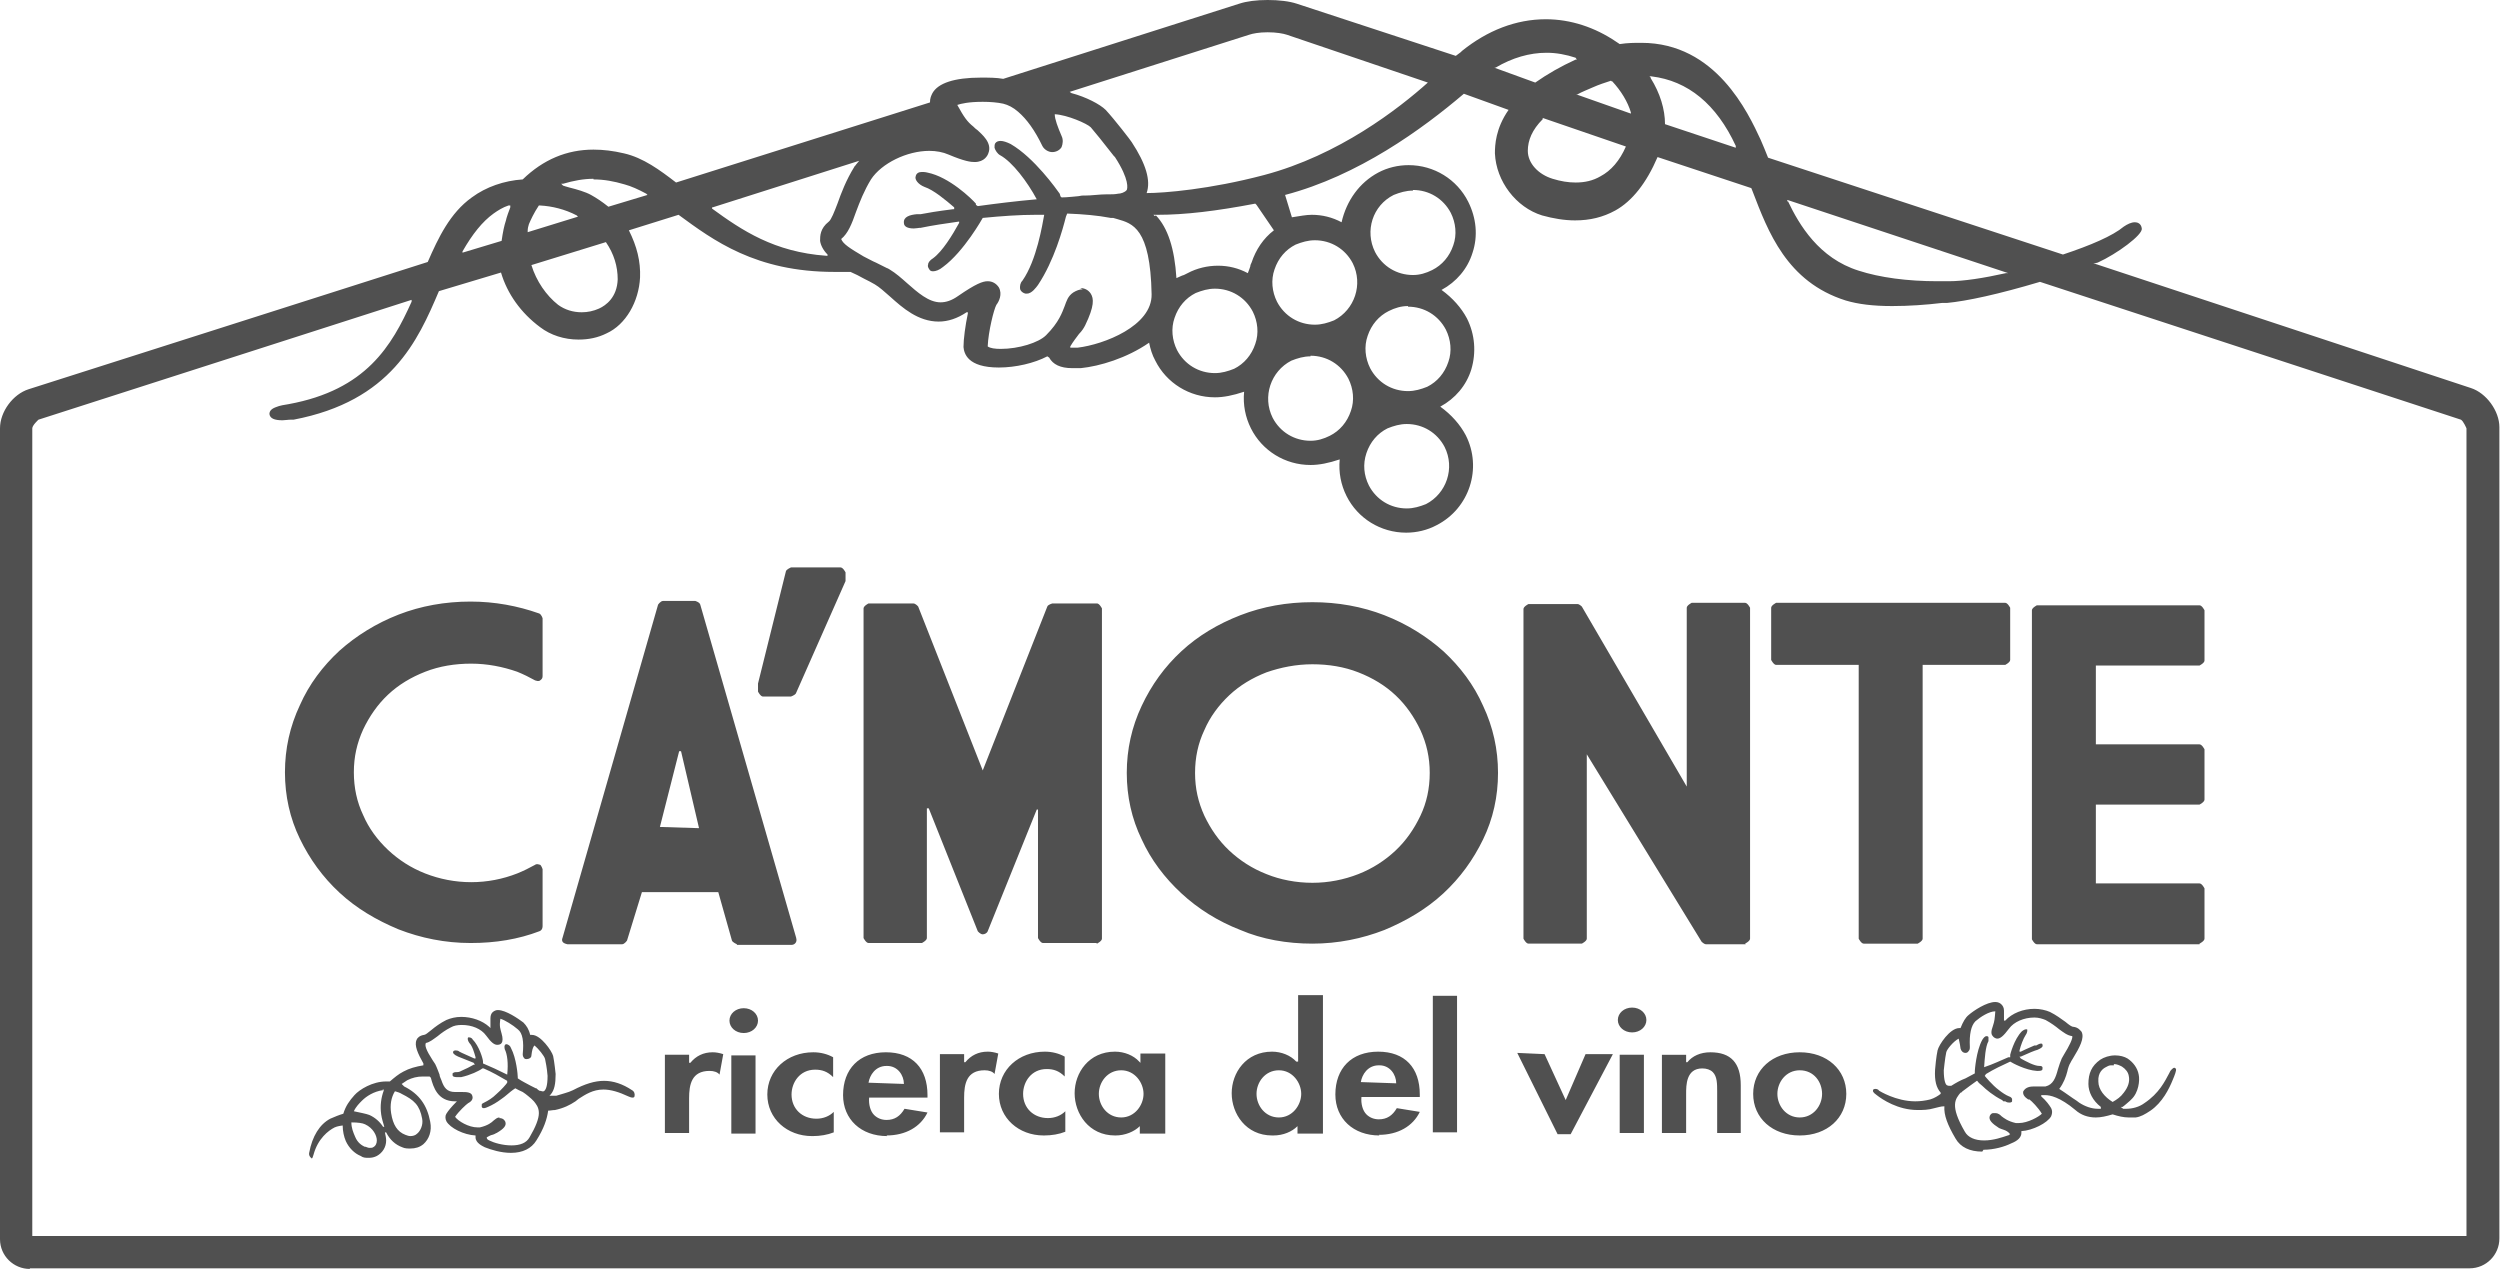 <?xml version="1.0" encoding="UTF-8"?><svg xmlns="http://www.w3.org/2000/svg" width="40.27" height="20.44" viewBox="0 0 40.27 20.44"><defs><style>.cls-1{fill:#505050;mix-blend-mode:hard-light;}.cls-2{isolation:isolate;}</style></defs><g class="cls-2"><g id="_イヤー_2"><g id="_イヤー_1-2"><path class="cls-1" d="M5.01,18.65s-.04-.03-.03-.08c.05-.27,.17-.46,.34-.55,.07-.03,.14-.06,.21-.08,.04-.13,.1-.21,.18-.3,.08-.09,.29-.22,.51-.22,.02,0,.04,0,.06,0,.07-.06,.14-.12,.22-.16,.09-.05,.2-.08,.32-.1v-.03c-.09-.16-.15-.29-.11-.38,.01-.03,.05-.07,.12-.08,.02,0,.06-.03,.12-.08,.06-.05,.14-.11,.24-.16,.07-.03,.15-.05,.24-.05,.17,0,.34,.06,.45,.16l.02,.02v-.03s0-.07,0-.13c0-.05,.02-.08,.03-.09s.04-.04,.09-.04c.13,0,.33,.14,.41,.2,.05,.05,.09,.11,.11,.2,.02,0,.03,0,.03,0,.14,0,.32,.26,.34,.34,.02,.09,.04,.29,.04,.29,0,.16-.02,.26-.08,.33l-.02,.02h.11c.09-.03,.19-.05,.27-.09,.19-.1,.35-.15,.5-.15s.3,.05,.45,.15c.04,.02,.05,.07,.04,.1,0,.01-.01,.02-.03,.02-.02,0-.05-.01-.07-.02-.15-.07-.28-.11-.4-.11-.17,0-.29,.08-.4,.15l-.05,.04c-.09,.06-.19,.11-.33,.14-.04,0-.07,.01-.11,.01-.02,.14-.07,.29-.19,.48-.08,.13-.22,.2-.41,.2-.16,0-.32-.05-.42-.09-.04-.02-.15-.07-.15-.16h0v-.03c-.19-.01-.41-.12-.47-.23-.02-.04-.02-.09,0-.12,.03-.05,.09-.12,.15-.18l.02-.02h-.03c-.28,0-.35-.23-.39-.38l-.02-.02s-.07,0-.11,0c-.09,0-.17,.02-.25,.06-.03,.02-.06,.04-.09,.06l.04,.04c.24,.12,.37,.3,.42,.57,.03,.15-.02,.28-.11,.36-.06,.05-.13,.07-.21,.07-.04,0-.09,0-.13-.02-.11-.04-.2-.12-.26-.24h-.02c.01,.05,.02,.09,.02,.13,0,.11-.06,.2-.15,.25-.04,.02-.08,.03-.13,.03s-.09,0-.13-.03c-.1-.04-.19-.13-.24-.24-.03-.07-.05-.16-.05-.25h-.01s-.08,.01-.12,.03c-.1,.05-.27,.18-.34,.44-.01,.04-.02,.06-.03,.06h0Zm.65-.57h0c0,.09,.03,.16,.06,.23,.04,.1,.11,.14,.15,.16,.03,0,.05,.02,.08,.02,.02,0,.05,0,.06-.01,.04-.02,.06-.06,.06-.11,0-.08-.06-.2-.19-.26-.04-.02-.12-.03-.21-.03h-.01Zm2.38-.07c.07,0,.09,.04,.1,.06,.02,.06-.02,.11-.14,.18-.01,0-.03,.02-.07,.03-.02,0-.07,.03-.09,.04,0,.03,.02,.04,.04,.05,.08,.04,.22,.08,.36,.08s.24-.04,.29-.13c.1-.17,.15-.3,.15-.39,0-.1-.05-.15-.08-.19l-.02-.02-.02-.02s-.09-.08-.14-.11c-.05-.02-.08-.04-.12-.06-.02,.01-.04,.03-.07,.05-.04,.03-.09,.08-.15,.12-.08,.06-.15,.1-.22,.13-.02,.01-.05,.02-.06,.02-.02,0-.03,0-.04-.02,0-.01,0-.03,0-.04,0-.01,.02-.02,.04-.03,.06-.03,.13-.07,.2-.14,.08-.07,.15-.15,.17-.18v-.03c-.12-.07-.24-.14-.38-.2h-.02c-.05,.04-.2,.11-.34,.14-.02,0-.04,0-.06,0h-.02s-.06,0-.06-.03c0-.01,0-.02,0-.03,0,0,.02-.02,.05-.02,.03,0,.06,0,.09-.02,.07-.03,.15-.07,.2-.1h.02l-.02-.03c-.13-.05-.22-.09-.25-.1-.07-.03-.09-.06-.08-.08,0-.01,.02-.02,.03-.02,.02,0,.05,0,.07,.02l.04,.02s.11,.05,.2,.09h.02v-.02c-.02-.07-.05-.18-.1-.23-.03-.04-.03-.08-.02-.09,0,0,.01,0,.02,0,.02,0,.05,.02,.05,.03,.11,.11,.17,.32,.17,.36v.03c.12,.05,.25,.11,.39,.18,.02-.19,0-.33-.04-.41,0-.01-.01-.04,0-.06,0,0,0-.01,.02-.02,.04,0,.07,.03,.08,.06,.09,.17,.11,.44,.11,.47v.02c.07,.05,.14,.08,.21,.12l.08,.04h.01s.03,.03,.05,.04c.02,0,.04,.01,.05,.01,.01,0,.02,0,.03-.01,.02-.02,.05-.07,.05-.24-.01-.13-.03-.22-.04-.27-.01-.05-.11-.17-.17-.22-.03,.03-.04,.08-.05,.16,0,.04-.04,.06-.08,.06-.01,0-.03,0-.04-.02-.01-.01-.02-.03-.02-.06,.02-.2,0-.34-.08-.4-.08-.07-.21-.15-.28-.17-.02,.13,0,.16,.02,.24,.02,.07,.02,.12,0,.15-.01,.02-.04,.03-.07,.03-.05,0-.1-.04-.18-.15-.08-.11-.23-.17-.39-.17-.07,0-.13,.01-.18,.04-.08,.04-.15,.09-.21,.14-.07,.05-.13,.1-.19,.11-.02,.04,0,.11,.11,.28l.04,.06c.03,.06,.05,.12,.07,.17,0,.03,.02,.06,.03,.09,.04,.12,.09,.19,.22,.19h.02s.07,0,.09,0c.07,0,.16,0,.17,.07,.01,.04-.01,.08-.07,.11-.03,.02-.15,.13-.21,.22,.05,.07,.22,.17,.36,.17,.02,0,.03,0,.04,0,.13-.03,.19-.08,.22-.11,.03-.02,.05-.05,.1-.05m-1.69-.42h0c-.06,.1-.08,.22-.06,.35,.03,.19,.1,.3,.23,.35,.03,.01,.05,.02,.08,.02,.04,0,.08-.01,.11-.04,.05-.04,.1-.14,.08-.24-.04-.22-.13-.3-.33-.4-.03-.02-.07-.03-.1-.04h-.01Zm-.19-.02c-.15,.02-.27,.1-.34,.17-.04,.04-.1,.1-.13,.17,.09,.02,.2,.04,.25,.06,.09,.04,.17,.11,.22,.19h.02c-.02-.07-.04-.13-.05-.2-.02-.14,0-.27,.04-.38h0v-.02h-.02Zm25.76,.99c-.2,0-.35-.07-.43-.21-.13-.22-.19-.38-.18-.52-.06,0-.11,.02-.16,.03-.1,.03-.19,.03-.27,.03-.32,0-.57-.17-.66-.24-.03-.02-.05-.04-.06-.06,0,0,0-.02,0-.02,0-.01,.02-.02,.03-.02,.02,0,.05,0,.07,.03,0,0,.27,.17,.58,.17,.08,0,.16-.01,.24-.03,.07-.02,.13-.06,.17-.09h0v-.02h0c-.07-.08-.1-.19-.09-.37,0-.02,.02-.22,.04-.31,.02-.09,.2-.36,.35-.36h.02c.04-.1,.08-.17,.13-.21,.08-.07,.29-.21,.43-.21,.05,0,.08,.02,.1,.04,.02,.02,.04,.05,.04,.1,0,.06,0,.1,0,.13v.03h.02c.11-.12,.29-.19,.47-.19,.09,0,.18,.02,.25,.05,.1,.05,.18,.11,.25,.16,.06,.05,.1,.08,.13,.08,.08,.01,.11,.06,.13,.08,.05,.1-.03,.25-.14,.43-.02,.03-.03,.05-.04,.07-.02,.03-.04,.09-.05,.14-.02,.08-.06,.19-.13,.28,.11,.07,.2,.14,.28,.19l.04,.03c.09,.06,.2,.1,.3,.1h.05v-.03c-.13-.1-.2-.24-.2-.37,0-.17,.05-.29,.19-.39,.06-.04,.15-.07,.24-.07,.08,0,.15,.02,.2,.05,.09,.06,.16,.15,.18,.26,.02,.09,0,.29-.12,.4l-.02,.02s-.09,.08-.12,.1h-.03l.04,.03s.03,0,.05,0c.1,0,.21-.03,.29-.09,.24-.16,.33-.35,.4-.48l.02-.04s.04-.05,.06-.05c.01,0,.02,0,.03,.02,.01,.02-.02,.1-.05,.17-.06,.15-.17,.37-.36,.5-.09,.06-.16,.1-.24,.11-.04,0-.07,0-.11,0-.08,0-.17-.02-.26-.05-.1,.03-.19,.05-.27,.05-.13,0-.24-.04-.33-.12-.25-.21-.41-.24-.49-.24-.01,0-.02,0-.03,0h-.03v.02c.08,.07,.13,.14,.16,.19,.02,.04,.02,.08,0,.13-.06,.11-.3,.23-.48,.24v.03c0,.1-.12,.15-.17,.17-.1,.05-.27,.1-.44,.1m-.08-1.13c-.1,.07-.18,.13-.26,.19l-.02,.02h-.01c-.08,.1-.18,.2,.07,.63,.05,.09,.16,.14,.31,.14s.29-.05,.38-.08c.02,0,.03-.02,.04-.02-.03-.04-.07-.06-.1-.07-.03-.01-.06-.02-.08-.03-.11-.07-.17-.13-.15-.19,0,0,.01-.04,.05-.05,.01,0,.03,0,.04,0,.05,0,.08,.03,.1,.05,.04,.03,.1,.08,.23,.11,.01,0,.03,0,.05,0,.14,0,.32-.1,.37-.15-.06-.1-.16-.2-.2-.23h-.02c-.06-.04-.09-.08-.08-.13,.04-.07,.11-.08,.18-.08h.07s.05,0,.07,0h.04c.12-.03,.16-.13,.2-.28,.02-.07,.04-.12,.06-.17,.01-.02,.03-.05,.04-.07,.08-.13,.14-.25,.13-.29-.08-.01-.14-.06-.21-.11-.06-.05-.13-.1-.22-.15-.05-.02-.11-.04-.18-.04-.17,0-.33,.07-.41,.18-.09,.12-.14,.16-.19,.16-.02,0-.06-.02-.07-.04-.03-.03-.03-.08,0-.16,.03-.09,.03-.12,.04-.24-.1,0-.24,.09-.32,.16-.07,.07-.1,.21-.09,.41,0,.03,0,.05-.02,.07-.01,.02-.03,.03-.05,.03-.04,0-.07-.03-.08-.07-.01-.09-.03-.15-.03-.16-.08,.04-.19,.17-.2,.22-.02,.09-.04,.29-.04,.29,0,.17,.03,.23,.05,.24,0,0,.02,.01,.03,.01,.01,0,.02,0,.04,0,.08-.05,.15-.09,.23-.12,.05-.03,.1-.05,.15-.08v-.04s.02-.32,.12-.5c.02-.03,.04-.06,.07-.06,.02,0,.03,.01,.03,.02,0,.02,0,.05,0,.06-.05,.09-.06,.28-.07,.42,.15-.05,.27-.11,.39-.16h.03v-.04s.06-.25,.19-.38c0,0,.04-.03,.06-.03,0,0,.01,0,.02,0,.01,0,.01,.05-.02,.09-.04,.06-.08,.17-.1,.25v.02h.02c.1-.05,.18-.08,.22-.1h.03s.05-.03,.07-.03c.02,0,.03,0,.03,.02,.01,.03-.01,.05-.08,.08-.04,.01-.14,.05-.27,.11h-.02l.02,.03c.09,.05,.22,.12,.3,.12,.02,0,.04,0,.05,.02,0,0,0,.02,0,.03,0,.02-.02,.03-.07,.03h-.02c-.18-.01-.4-.13-.43-.15-.13,.06-.26,.12-.39,.2l-.02,.03s.12,.15,.23,.23c.05,.04,.11,.08,.16,.1,.03,.01,.04,.02,.05,.04,0,.01,0,.02,0,.04,0,.01-.02,.02-.04,.02-.02,0-.04,0-.07-.02h-.03l-.02-.02c-.14-.07-.26-.17-.32-.23-.04-.03-.07-.06-.08-.08h-.02Zm2.18-.23s-.03,0-.05,0c-.03,0-.06,.02-.08,.03-.04,.02-.13,.08-.12,.23,0,.13,.1,.25,.23,.33,.07-.04,.13-.08,.18-.15,.07-.09,.1-.18,.08-.27-.01-.06-.05-.11-.11-.15-.04-.02-.08-.04-.13-.04M7.59,15.19c.39,0,.76-.06,1.1-.19,.03-.01,.05-.04,.05-.08v-.92s-.02-.06-.04-.07c-.01,0-.03-.01-.04-.01s-.03,0-.04,.01c-.09,.05-.19,.1-.29,.14-.23,.09-.48,.14-.74,.14s-.51-.05-.74-.14c-.23-.09-.43-.22-.6-.38-.17-.16-.31-.35-.4-.56-.1-.21-.15-.44-.15-.69s.05-.47,.15-.69c.1-.21,.23-.4,.4-.56,.17-.16,.37-.28,.6-.37,.23-.09,.48-.13,.74-.13s.51,.05,.74,.13c.1,.04,.2,.09,.29,.14,.01,0,.03,.01,.04,.01s.03,0,.04-.01c.03-.02,.04-.04,.04-.07v-.93s-.02-.07-.06-.08c-.34-.12-.71-.19-1.1-.19-.41,0-.8,.07-1.16,.21-.36,.14-.68,.34-.95,.58-.27,.25-.49,.54-.64,.88-.16,.34-.24,.7-.24,1.08s.08,.74,.24,1.07c.16,.33,.37,.62,.64,.87,.27,.25,.59,.44,.95,.59,.36,.14,.75,.22,1.16,.22m4.29,.02s-.07-.03-.08-.06l-.22-.78h-1.23l-.24,.78s-.04,.06-.08,.06h-.88s-.05-.01-.07-.03c-.02-.02-.02-.05-.01-.07l1.54-5.37s.04-.06,.08-.06h.52s.07,.02,.08,.06l1.54,5.35s.01,.03,.01,.05c0,.05-.04,.08-.08,.08h-.88Zm-1.25-1.89l.64,.02-.29-1.24h-.03l-.31,1.22Zm2.12-2.1s.06-.02,.08-.05l.8-1.81s0-.02,0-.03v-.11s-.04-.08-.08-.08h-.8s-.07,.03-.08,.06l-.45,1.81v.13s.04,.08,.08,.08h.45Zm4.93,3.98s.08-.04,.08-.08v-5.32s-.04-.08-.08-.08h-.72s-.07,.02-.08,.05l-1.04,2.64-1.04-2.64s-.04-.05-.08-.05h-.72s-.08,.04-.08,.08v5.31s.04,.08,.08,.08h.86s.08-.04,.08-.08v-2.09h.03l.79,1.98s.04,.05,.08,.05c.03,0,.07-.02,.08-.05l.79-1.96h.02v2.07s.04,.08,.08,.08h.86Zm3.47,0c-.41,0-.81-.07-1.16-.22-.36-.14-.68-.34-.95-.59-.27-.25-.49-.54-.64-.87-.16-.33-.24-.69-.24-1.07s.08-.74,.24-1.08c.16-.34,.37-.63,.64-.88,.27-.25,.59-.44,.95-.58,.36-.14,.75-.21,1.16-.21s.8,.07,1.16,.21c.36,.14,.68,.34,.95,.58,.27,.25,.49,.54,.64,.88,.16,.34,.24,.7,.24,1.08s-.08,.74-.24,1.07c-.16,.33-.37,.62-.64,.87-.27,.25-.59,.44-.95,.59-.36,.14-.75,.22-1.16,.22m0-4.5c-.26,0-.51,.05-.74,.13-.23,.09-.43,.21-.6,.37-.17,.16-.31,.35-.4,.56-.1,.21-.15,.44-.15,.69s.05,.47,.15,.69c.1,.21,.23,.4,.4,.56,.17,.16,.37,.29,.6,.38,.22,.09,.48,.14,.74,.14s.51-.05,.74-.14c.23-.09,.43-.22,.6-.38,.17-.16,.3-.35,.4-.56,.1-.21,.15-.44,.15-.69s-.05-.47-.15-.69c-.1-.21-.23-.4-.4-.56-.17-.16-.37-.28-.6-.37-.23-.09-.48-.13-.74-.13m6.97,4.5s.08-.04,.08-.08v-5.33s-.04-.08-.08-.08h-.86s-.08,.04-.08,.08v2.88l-1.69-2.9s-.04-.04-.07-.04h-.79s-.08,.04-.08,.08v5.31s.04,.08,.08,.08h.86s.08-.04,.08-.08v-2.97l1.85,3.02s.04,.04,.07,.04h.64Zm2.78,0s.08-.04,.08-.08v-4.41h1.33s.08-.04,.08-.08v-.84s-.04-.08-.08-.08h-3.69s-.08,.04-.08,.08v.84s.04,.08,.08,.08h1.33v4.41s.04,.08,.08,.08h.86Zm4.54,0s.08-.04,.08-.08v-.81s-.04-.08-.08-.08h-1.67v-1.27h1.67s.08-.04,.08-.08v-.81s-.04-.08-.08-.08h-1.67v-1.27h1.67s.08-.04,.08-.08v-.81s-.04-.08-.08-.08h-2.62s-.08,.04-.08,.08v5.3s.04,.08,.08,.08h2.62Zm-24.33,3.06v-.57c0-.22,.04-.44,.33-.44,.07,0,.13,.02,.16,.06l.06-.33c-.06-.02-.12-.03-.17-.03-.15,0-.27,.06-.36,.17h-.02v-.13h-.39v1.26h.39Zm.88-1.62c.13,0,.23-.09,.23-.2s-.1-.2-.23-.2-.23,.09-.23,.2,.1,.2,.23,.2m.19,1.62v-1.26h-.39v1.26h.39Zm.92,.04c.12,0,.24-.02,.34-.06v-.33c-.07,.07-.17,.11-.28,.11-.23,0-.4-.16-.4-.39,0-.19,.13-.4,.38-.4,.11,0,.2,.03,.29,.12v-.32c-.09-.05-.2-.08-.32-.08-.42,0-.74,.29-.74,.68s.32,.67,.72,.67m1.21,0c-.42,0-.71-.27-.71-.66,0-.42,.26-.69,.69-.69s.67,.26,.67,.69v.04h-.94c-.01,.11,.02,.22,.08,.28,.05,.05,.12,.08,.2,.08,.13,0,.22-.06,.29-.18l.37,.06c-.11,.23-.35,.37-.66,.37m0-1.12c-.18,0-.27,.15-.29,.27l.57,.02c0-.14-.1-.29-.27-.29m1.24,1.08v-.57c0-.22,.04-.44,.33-.44,.07,0,.13,.02,.16,.06l.06-.33c-.06-.02-.12-.03-.17-.03-.15,0-.27,.06-.36,.17h-.02v-.13h-.39v1.26h.39Zm1.29,.04c.12,0,.24-.02,.34-.06v-.33c-.07,.07-.17,.11-.28,.11-.23,0-.4-.16-.4-.39,0-.19,.13-.4,.38-.4,.11,0,.2,.03,.29,.12v-.32c-.09-.05-.2-.08-.32-.08-.42,0-.74,.29-.74,.68s.32,.67,.72,.67m1.15,0c-.42,0-.65-.35-.65-.68s.23-.67,.65-.67c.15,0,.3,.06,.39,.16l.02,.02v-.15h.4v1.29h-.41v-.12h0c-.09,.09-.24,.15-.39,.15m.09-1.05c-.22,0-.36,.19-.36,.38s.14,.38,.36,.38,.36-.2,.36-.38-.14-.38-.36-.38m2.43,1.05c-.42,0-.65-.35-.65-.68s.23-.67,.65-.67c.15,0,.3,.06,.39,.16h.03v-1.07h.4v2.23h-.41v-.12h0c-.09,.09-.23,.15-.39,.15m.09-1.05c-.22,0-.36,.19-.36,.38s.14,.38,.36,.38,.36-.2,.36-.38-.14-.38-.36-.38m1.62,1.05c-.42,0-.71-.27-.71-.66,0-.42,.26-.69,.69-.69s.67,.26,.67,.69v.04h-.94c-.01,.11,.02,.22,.08,.28,.05,.05,.12,.08,.2,.08,.13,0,.22-.06,.29-.18l.37,.06c-.11,.23-.35,.37-.66,.37m0-1.12c-.18,0-.27,.15-.29,.27l.57,.02c0-.14-.1-.29-.27-.29m1.25,1.08v-2.2h-.39v2.2h.39Zm1.83,.03l.68-1.29h-.44l-.32,.74-.34-.74-.44-.02,.65,1.31h.2Zm.99-1.64c.13,0,.23-.09,.23-.2s-.1-.2-.23-.2-.23,.09-.23,.2,.1,.2,.23,.2m.19,1.62v-1.26h-.39v1.26h.39Zm.68,0v-.63c0-.14,0-.41,.26-.41,.07,0,.13,.02,.17,.06,.07,.07,.07,.19,.07,.31v.67h.38v-.77c0-.36-.16-.53-.49-.53-.16,0-.29,.06-.37,.16h-.02v-.12h-.39v1.26h.39Zm1.83,.04c-.44,0-.75-.28-.75-.67s.31-.67,.75-.67,.75,.28,.75,.67-.31,.67-.75,.67m0-1.05c-.22,0-.36,.19-.36,.38s.14,.38,.36,.38,.36-.19,.36-.38-.13-.38-.36-.38M.48,20.44c-.26,0-.48-.21-.48-.48V6.9c0-.27,.21-.55,.46-.63l6.43-2.05c.17-.39,.36-.79,.71-1.04,.23-.17,.52-.27,.82-.29,.33-.32,.71-.48,1.14-.48,.16,0,.32,.02,.49,.06,.31,.07,.58,.27,.84,.47l4.09-1.29c0-.07,.02-.11,.04-.15,.09-.16,.35-.25,.78-.25,.13,0,.25,0,.36,.02L19.96,.06c.12-.04,.28-.06,.46-.06s.35,.02,.47,.06l2.56,.84,.08-.06,.02-.02c.41-.33,.87-.51,1.35-.51,.4,0,.79,.13,1.13,.36,.02,.01,.04,.03,.06,.04,.13-.02,.24-.02,.35-.02,1.2,0,1.72,1.13,1.92,1.56,.04,.09,.08,.19,.12,.29l4.75,1.56c.45-.15,.8-.3,.98-.45,.06-.04,.12-.07,.18-.07,.04,0,.1,.02,.11,.1,.02,.1-.4,.41-.71,.55h0s0,0-.04,.01h-.03l6.08,2.01c.25,.08,.46,.37,.46,.63v13.07c0,.26-.21,.48-.48,.48H.48Zm.14-13.68s-.1,.09-.1,.14v13.01H39.73V6.9s-.05-.12-.09-.14l-6.78-2.22c-.67,.2-1.18,.31-1.5,.34h-.08c-.25,.03-.53,.05-.8,.05-.31,0-.55-.03-.75-.09-.95-.3-1.25-1.11-1.5-1.76l-.02-.05-1.51-.5c-.18,.42-.41,.71-.68,.86-.2,.11-.41,.16-.65,.16-.17,0-.35-.03-.53-.08-.42-.13-.74-.55-.76-1,0-.13,.01-.4,.22-.7l-.72-.26c-.67,.57-1.7,1.32-2.88,1.63l.11,.36c.13-.02,.23-.04,.32-.04,.17,0,.33,.04,.48,.12,.08-.35,.29-.64,.59-.8,.15-.08,.32-.12,.49-.12,.41,0,.78,.23,.96,.59,.13,.26,.16,.55,.07,.82-.08,.26-.26,.47-.5,.6,.18,.13,.32,.29,.41,.46,.13,.26,.15,.55,.07,.82-.08,.26-.26,.47-.5,.6,.18,.13,.32,.29,.41,.46,.27,.53,.06,1.18-.47,1.45-.15,.08-.32,.12-.49,.12-.41,0-.78-.23-.96-.59-.09-.18-.13-.38-.11-.59-.18,.06-.33,.09-.47,.09-.41,0-.78-.23-.96-.59-.09-.18-.13-.38-.11-.59-.18,.06-.33,.09-.47,.09-.41,0-.78-.23-.96-.59-.05-.09-.08-.19-.1-.29-.36,.25-.8,.38-1.1,.41-.05,0-.1,0-.14,0-.19,0-.31-.06-.37-.17l-.03-.02c-.21,.11-.51,.18-.78,.18-.51,0-.56-.23-.57-.33,0-.13,.03-.35,.07-.54v-.02h-.02c-.15,.1-.3,.15-.45,.15-.33,0-.58-.22-.78-.4-.09-.08-.18-.16-.25-.2-.05-.03-.11-.06-.17-.09-.07-.04-.15-.08-.22-.11-.09,0-.18,0-.26,0-1.27,0-1.95-.51-2.51-.92l-.8,.25c.13,.26,.19,.5,.18,.76-.02,.39-.23,.76-.54,.9-.14,.07-.29,.1-.45,.1-.23,0-.45-.07-.62-.2-.31-.23-.53-.54-.63-.88l-1,.3c-.34,.8-.77,1.77-2.34,2.07-.01,0-.03,0-.04,0-.05,0-.1,.01-.14,.01-.13,0-.2-.03-.21-.1,0-.04,.02-.08,.1-.11,.07-.03,.15-.04,.21-.05,1.25-.23,1.66-.94,1.98-1.65v-.03L.62,6.76Zm22.04,.07c-.11,0-.21,.03-.31,.07-.16,.08-.28,.22-.34,.4s-.04,.36,.04,.52c.12,.23,.35,.37,.61,.37,.11,0,.21-.03,.31-.07,.33-.17,.47-.58,.3-.92-.12-.23-.35-.37-.61-.37m-1.55-1.09c-.11,0-.21,.03-.31,.07-.33,.17-.47,.58-.3,.92,.12,.23,.35,.37,.61,.37,.11,0,.21-.03,.31-.08,.16-.08,.28-.22,.34-.4,.06-.17,.04-.36-.04-.52-.12-.23-.35-.37-.61-.37m1.57-.8c-.11,0-.21,.03-.31,.08-.16,.08-.28,.22-.34,.4-.06,.17-.04,.36,.04,.52,.12,.23,.35,.37,.61,.37,.11,0,.21-.03,.31-.07,.16-.08,.28-.22,.34-.4,.06-.17,.04-.36-.04-.52-.12-.23-.35-.37-.61-.37m-3.11-.29c-.11,0-.21,.03-.31,.07-.16,.08-.28,.22-.34,.4-.06,.17-.04,.36,.04,.52,.12,.23,.35,.37,.61,.37,.11,0,.21-.03,.31-.07,.16-.08,.28-.22,.34-.4,.06-.17,.04-.36-.04-.52-.12-.23-.35-.37-.61-.37m-2.17-.01c.07,0,.13,.03,.17,.09,.05,.08,.06,.2-.09,.51-.02,.04-.05,.09-.1,.14-.03,.04-.1,.13-.14,.2h0v.02h.02s.06,0,.1,0c.42-.05,1.2-.35,1.19-.86-.02-1.07-.31-1.14-.55-1.21l-.07-.02h-.04c-.21-.04-.44-.06-.7-.07l-.02,.05c-.05,.2-.19,.71-.45,1.1-.03,.04-.1,.14-.18,.14-.02,0-.03,0-.05-.01-.04-.02-.06-.05-.06-.08,0-.03,0-.08,.04-.12,.23-.33,.32-.9,.35-1.06-.05,0-.09,0-.14,0-.26,0-.54,.02-.85,.05,0,0-.3,.54-.64,.79-.06,.05-.12,.07-.16,.07-.03,0-.05-.01-.06-.03-.02-.03-.03-.05-.02-.08,0-.03,.03-.07,.08-.1,.15-.11,.31-.37,.42-.57v-.02h-.01c-.21,.03-.42,.06-.61,.1h-.02s-.06,.01-.09,.01c-.1,0-.16-.03-.16-.09-.01-.1,.1-.13,.21-.14h.06c.1-.02,.28-.05,.52-.08h.02v-.03c-.14-.12-.33-.28-.48-.33-.1-.04-.16-.12-.14-.17,.01-.05,.05-.07,.1-.07,.02,0,.05,0,.09,.01,.35,.07,.71,.42,.78,.5v.02l.03,.02c.29-.04,.61-.08,.95-.11-.15-.28-.39-.6-.59-.71-.04-.02-.08-.08-.09-.12,0-.03,0-.05,.01-.07,.02-.03,.05-.04,.09-.04,.04,0,.1,.02,.16,.05,.38,.22,.74,.73,.79,.8,0,.01,.01,.02,.01,.04l.02,.02c.08,0,.27-.02,.27-.02,.02,0,.04-.01,.07-.01,.01,0,.02,0,.03,0,.12,0,.24-.02,.36-.02h.01s.03,0,.04,0c.03,0,.08,0,.13-.01,.04,0,.11-.02,.14-.06,.01-.02,.05-.16-.19-.53l-.02-.02c-.18-.23-.3-.38-.37-.46-.06-.06-.38-.2-.58-.21,0,.08,.05,.21,.11,.35,.03,.06,.02,.13,0,.18-.03,.05-.09,.08-.15,.08-.06,0-.13-.04-.16-.1-.12-.25-.25-.43-.39-.55-.08-.07-.16-.11-.24-.13-.09-.02-.21-.03-.33-.03-.23,0-.35,.03-.41,.05,.11,.2,.16,.27,.26,.35,.02,.02,.04,.04,.07,.06,.06,.06,.24,.2,.17,.37-.01,.03-.06,.14-.22,.14-.06,0-.16-.01-.42-.12-.09-.04-.2-.06-.31-.06-.36,0-.77,.2-.94,.46-.11,.18-.18,.36-.24,.52-.07,.2-.13,.35-.24,.44,.03,.08,.14,.15,.36,.28,.08,.04,.15,.08,.2,.1,.06,.03,.12,.06,.18,.09,.01,0,.02,.01,.04,.02,.1,.06,.19,.14,.28,.22,.17,.15,.35,.31,.54,.31,.09,0,.18-.03,.28-.1,.29-.2,.4-.24,.48-.24,.08,0,.14,.04,.18,.1,.06,.11,0,.23-.04,.28-.04,.07-.13,.43-.14,.67,.04,.03,.12,.04,.21,.04,.29,0,.61-.1,.73-.22,.21-.21,.26-.37,.3-.47,.03-.08,.05-.16,.14-.22,.05-.03,.1-.05,.15-.05m3.74-.79c-.11,0-.21,.03-.31,.07-.16,.08-.28,.22-.34,.4-.06,.17-.04,.36,.04,.52,.12,.23,.35,.37,.61,.37,.11,0,.21-.03,.31-.07,.33-.17,.47-.58,.3-.92-.12-.23-.35-.37-.61-.37m-12.62,.4c.08,.26,.24,.49,.43,.64,.11,.08,.24,.12,.38,.12,.1,0,.19-.02,.28-.06,.11-.05,.29-.18,.3-.47,0-.21-.06-.41-.19-.6h0l-1.2,.37Zm20.24-1.03c.18,.38,.5,.92,1.14,1.12,.34,.11,.78,.17,1.27,.17,.06,0,.12,0,.18,0,.24,0,.56-.05,.92-.13h.04l-3.56-1.18v.03Zm-10.18,.23c.19,.2,.3,.53,.33,1.01,.05-.02,.08-.04,.12-.05,.02-.01,.04-.02,.06-.03,.15-.08,.32-.12,.49-.12s.33,.04,.48,.12c.02-.05,.03-.08,.04-.11,0-.02,.01-.04,.02-.06,.07-.21,.19-.39,.36-.52l-.28-.41-.02-.02c-.63,.12-1.13,.18-1.57,.18h-.07l.02,.02Zm4.14-.4c-.11,0-.21,.03-.31,.07-.34,.17-.47,.58-.3,.92,.12,.23,.35,.37,.61,.37,.11,0,.21-.03,.31-.08,.16-.08,.28-.22,.34-.4,.06-.17,.04-.36-.04-.52-.12-.23-.35-.37-.61-.37m-11.29,.28v.02c.48,.35,1,.7,1.84,.76h.02v-.02c-.07-.07-.11-.15-.12-.22,0-.08,0-.2,.14-.31,.04-.03,.09-.16,.14-.29,.06-.17,.14-.38,.27-.59,0-.01,.02-.02,.03-.04l.05-.06-2.36,.75Zm-3.28-.03c-.09,.03-.17,.08-.24,.13-.18,.13-.34,.33-.5,.61v.02l.63-.19c.02-.14,.04-.24,.07-.33,0-.02,.06-.19,.07-.21v-.03h-.02Zm.49,0h0c-.08,.12-.13,.23-.16,.3-.01,.03-.02,.07-.02,.11h0v.02l.81-.25-.02-.02c-.19-.1-.4-.15-.59-.16h0Zm.88-.43c-.16,0-.32,.03-.49,.08h-.03l.03,.03s.06,.02,.1,.03c.12,.03,.26,.07,.35,.12,.09,.05,.18,.11,.28,.19l.63-.19-.02-.02c-.13-.07-.24-.12-.35-.15-.17-.05-.33-.08-.5-.08M20.42,.52c-.14,0-.24,.02-.3,.04l-2.89,.92,.03,.02c.23,.06,.46,.18,.55,.27,.14,.15,.41,.5,.42,.52,.23,.35,.31,.62,.24,.82,.28,0,1.02-.06,1.89-.29,1.21-.32,2.17-1.07,2.64-1.49l-2.27-.77c-.06-.02-.17-.04-.31-.04m4.43,1.4c-.17,.17-.24,.34-.24,.51,0,.2,.17,.38,.4,.45,.13,.04,.25,.06,.37,.06,.15,0,.28-.03,.4-.1,.17-.09,.31-.25,.41-.48l-1.34-.46h0Zm1.74-.66c.15,.24,.23,.5,.23,.74l1.14,.38v-.03c-.31-.67-.77-1.05-1.36-1.12h-.03l.02,.02Zm-.64,.04c-.09,.03-.19,.06-.3,.11-.09,.04-.17,.07-.24,.11h-.02l.88,.31v-.02c-.05-.17-.16-.35-.3-.5h-.01Zm-1.04-.45c-.27,0-.55,.08-.82,.24h-.02l.66,.24c.2-.14,.41-.26,.65-.37h.02l-.02-.03c-.15-.05-.31-.08-.46-.08"/></g></g></g></svg>